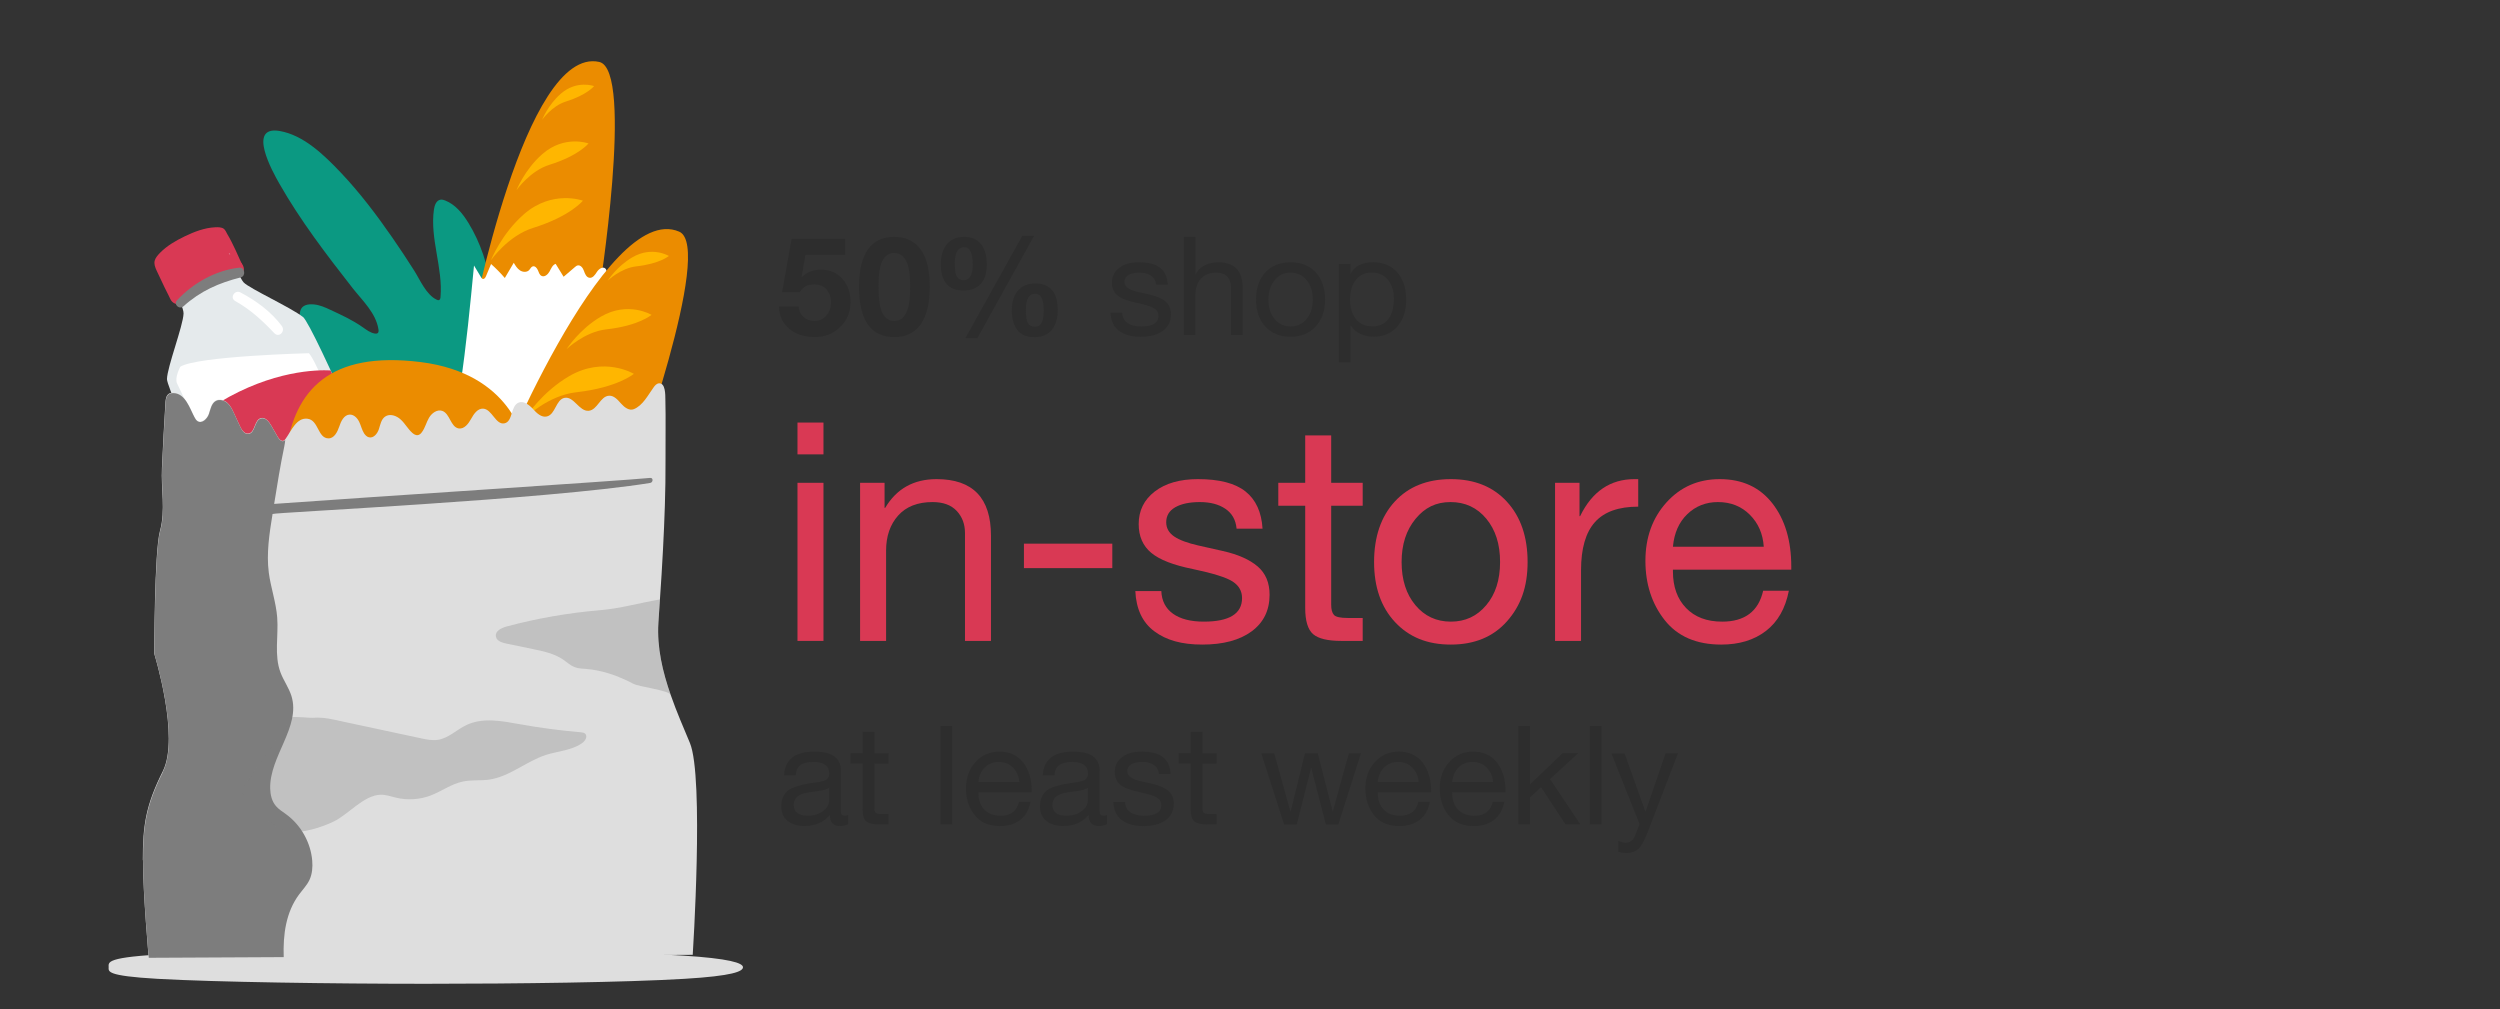 <?xml version="1.0" encoding="UTF-8"?><svg id="_ëÎÓÈ_1" xmlns="http://www.w3.org/2000/svg" viewBox="0 0 327 132"><rect x="0" y="0" width="327" height="132" fill="#333333" stroke="none"/><defs><style>.cls-1{fill:#eb8c00;}.cls-2{fill:#fff;}.cls-3{fill:#ffb600;}.cls-4{fill:#e5eaec;}.cls-5,.cls-6{fill:#7d7d7d;}.cls-7{fill:#d93954;}.cls-8{fill:#dedede;}.cls-9{fill:#0b9982;}.cls-10{fill:#2d2d2d;}.cls-6{opacity:.3;}</style></defs><path class="cls-8" d="m14.21,126.51c0,.56-.37,1.13,6.38,1.52,7.59.43,22.98.65,35.1.65s26.22-.19,33.83-.65c6.34-.38,7.66-.97,7.66-1.52s-1.8-1.14-7.91-1.52c-7.61-.47-20.87-.65-33.57-.65-10.46,0-26.02.1-33.32.43-8.69.4-8.17,1.08-8.17,1.74Z"/><path class="cls-9" d="m47.43,61.7s7.46,2.37,12.77-1.12c2.73-1.8,3.56-5.99,4.03-8.97.31-1.98.29-3.89.38-5.86.1-2.34.08-4.68-.2-7.01-.04-.33-.08-.65-.13-.97-.46-3.03-1.41-6.02-3.02-8.63-.75-1.22-1.71-2.4-3.04-2.92-.19-.07-.4-.14-.6-.1-.55.08-.78.73-.86,1.28-.55,3.8,1.19,7.62.86,11.45-.01.16-.05.35-.2.4-.1.04-.2,0-.3-.05-1.37-.64-2.17-2.58-2.94-3.8-.93-1.47-1.9-2.93-2.89-4.36-2.05-2.96-4.24-5.85-6.72-8.47-2.13-2.24-4.83-4.9-8.01-5.44-4.29-.72-.87,5.4-.02,6.89,2.74,4.82,6.16,9.29,9.57,13.65,1.3,1.66,3.05,3.25,3.39,5.4.03.18.04.39-.1.5-.1.08-.24.08-.36.06-.6-.09-1.11-.49-1.61-.84-1.31-.92-2.78-1.6-4.23-2.27-.68-.32-1.38-.63-2.13-.7-3.59-.33-1.02,4.23-.11,5.63,1.61,2.47,3.56,4.7,5.37,7.02,1.48,1.89,3.87,4.5,3.85,7.08l-2.74,2.14Z"/><path class="cls-1" d="m78.31,38.67s4.7-29.55.07-30.57c-9.73-2.15-16.71,34.39-16.71,34.39l16.63-3.82Z"/><path class="cls-3" d="m76.25,26.24s-1.62,2.04-6.52,3.57c-3.29,1.02-5.52,4.24-5.52,4.24,0,0,1.35-3.43,4.31-6.02,3.72-3.26,7.73-1.78,7.73-1.78Z"/><path class="cls-3" d="m76.98,18.76s-1.27,1.6-5.1,2.79c-2.57.8-4.32,3.32-4.32,3.32,0,0,1.06-2.69,3.37-4.71,2.91-2.55,6.04-1.4,6.04-1.4Z"/><path class="cls-3" d="m77.7,11.27s-.92,1.15-3.68,2.01c-1.85.58-3.11,2.39-3.11,2.39,0,0,.76-1.94,2.43-3.4,2.1-1.84,4.36-1.01,4.36-1.01Z"/><path class="cls-2" d="m82.91,35.14c-1.11.48-2.17,1.1-3.13,1.84-.13-.47-.26-.95-.39-1.42-.05-.16-.1-.34-.22-.45-.34-.29-.85.08-1.09.45-.24.38-.56.85-1,.77-.39-.07-.57-.52-.7-.9s-.44-.8-.83-.71c-.14.03-.25.13-.36.22-.49.42-.98.84-1.47,1.26-.35-.56-.7-1.12-1.04-1.69-.41.14-.59.61-.8,1-.21.38-.64.77-1.04.58-.28-.13-.37-.48-.49-.76-.12-.29-.4-.59-.69-.48-.2.07-.29.31-.44.47-.3.32-.84.29-1.2.05-.37-.24-.6-.62-.82-1-.39.66-.78,1.32-1.17,1.99-.56-.65-1.16-1.26-1.8-1.83-.22.53-.44,1.06-.66,1.59-.08.19-.22.41-.42.36-.11-.03-.17-.13-.23-.22-.31-.51-.61-1.02-.92-1.53-1,10.42-2.01,20.93-5.2,30.9,4.79-.55,9.58-1.1,14.37-1.66.29-.03.59-.07.83-.23.36-.24.51-.69.64-1.11,2.36-7.99,4.98-15.91,7.85-23.74.15-.42.34-.88.79-1.05.31-.12.72.17.98.03.7-.37.39-2.6.66-2.72Z"/><path class="cls-1" d="m82.56,62.34s10.93-30.03,6.28-32.04c-9.77-4.23-24.5,32.67-24.5,32.67l18.22-.63Z"/><path class="cls-3" d="m80.64,56.6s-2.58,2.21-9.2,2.95c-4.45.49-8.1,4.05-8.1,4.05,0,0,2.58-4.05,7-6.63,5.56-3.25,10.31-.37,10.31-.37Z"/><path class="cls-3" d="m82.92,48.89s-2.12,1.81-7.56,2.42c-3.66.41-6.65,3.33-6.65,3.33,0,0,2.12-3.33,5.74-5.44,4.57-2.66,8.46-.3,8.46-.3Z"/><path class="cls-3" d="m85.21,41.19s-1.65,1.42-5.91,1.89c-2.86.32-5.2,2.6-5.2,2.6,0,0,1.65-2.6,4.49-4.26,3.57-2.08,6.62-.24,6.62-.24Z"/><path class="cls-3" d="m87.49,33.48s-1.19,1.02-4.26,1.36c-2.06.23-3.75,1.88-3.75,1.88,0,0,1.19-1.88,3.24-3.07,2.58-1.5,4.77-.17,4.77-.17Z"/><path class="cls-7" d="m31.75,34.96c-.07-.39-.29-.81-.43-1.12-.33-.74-.66-1.48-1.03-2.2-.18-.35-.36-.69-.56-1.02-.13-.22-.25-.54-.45-.69-.3-.23-.79-.22-1.15-.2-1.37.06-2.74.59-3.96,1.18-1.17.56-2.34,1.24-3.25,2.17-.27.28-.57.61-.68,1-.13.44.07.93.25,1.32.34.74.69,1.48,1.05,2.22.18.37.36.73.55,1.1.14.28.25.6.49.8.73.6,2.02.25,2.83.03.83-.22,1.64-.54,2.42-.91,1.16-.55,2.34-1.24,3.24-2.16.27-.28.56-.61.68-.98.05-.16.05-.34.01-.52Z"/><path class="cls-4" d="m39.61,41.45c-1.54-1.22-6.97-3.7-7.74-4.51-.36-.38-1.13-2.08-1.84-3.78-1.04.55-2.07,1.11-3.11,1.67-.81.54-3.56,2.11-4.42,2.57.82,1.5,1.52,2.96,1.51,3.6-.04,1.57-2.14,7.01-2.17,8.58-.04,1.57,11.91,27.46,14.25,28.3,2.33.84,15.37-6.24,15.8-7.8.43-1.56-10.9-27.56-12.28-28.65Z"/><path class="cls-2" d="m40.4,46.2s-14.6.37-16.82,1.77c0,0-.77,1.44-.42,2.18,1.04,2.21,2.11,4.41,3.17,6.61,1.93,3.99,3.86,7.97,5.85,11.93.66,1.32,1.33,2.64,2.01,3.95.36.7,1.27,3.15,2.13,3.18.29.01.54-.19.77-.37,3.45-2.85,7.57-5.12,12.03-5.47.28-.02.57-.04.82-.18.8-.47-.74-3.43-1.01-4.12-.75-1.92-1.51-3.84-2.29-5.75-1.57-3.84-3.14-7.69-4.95-11.42-.38-.77-.74-1.62-1.27-2.3Z"/><path class="cls-7" d="m43.24,48.45c-1.78-.09-7.59,0-14.52,4.17,0,0,6.07,12.14,6.42,12.9.35.74,3.72-4.19,13.71-4.15l-5.61-12.92Z"/><path class="cls-7" d="m31.63,34.47c-.94-1.28-2.18-1.68-3.57-.97-1.52.78-5.18,2.1-6.08,3.6-.48.8,1.57,3.05,2.25,2.41,1.06-.99,2.13-1.79,3.42-2.46,1.29-.67,2.66-.77,3.95-1.35.47-.21.33-.81.03-1.22Z"/><path class="cls-5" d="m31.29,35.01c-3.09.35-6.03,2.01-8.13,4.26-.51.55.3,1.28.84.79,2.22-2,4.64-3.06,7.5-3.78.7-.18.52-1.36-.21-1.27Z"/><path class="cls-2" d="m36.87,42.65c-1.39-1.87-3.37-3.32-5.42-4.4-.74-.39-1.44.7-.69,1.12,1.99,1.11,3.57,2.57,5.12,4.21.62.65,1.49-.25.98-.94Z"/><path class="cls-1" d="m37.43,58.97c1.12-7.86,5.62-13.11,17.6-11.61,11.98,1.5,13.45,10.36,13.45,10.36,0,0-32.17,9.11-31.05,1.25Z"/><path class="cls-8" d="m18.7,112.53c0,4.49.75,12.73.75,12.73l17.65-.09,53.51-.28s1.5-23.22-.37-27.71c-.8-1.92-1.73-4.04-2.51-6.28-1.05-3.01-1.82-6.22-1.61-9.45.07-1.01.13-2.03.2-3.04.15-2.18.29-4.35.4-6.53.2-3.86.35-7.73.33-11.6-.02-2.7.05-5.39-.02-8.1-.01-.51.03-2.14-.86-2.04-.3.04-.51.29-.68.53-.72.99-1.4,2.37-2.59,2.85-.61.24-1.24-.25-1.67-.74-.43-.49-.93-1.06-1.57-1.02-1.14.06-1.52,1.87-2.66,1.97-1.24.11-1.94-1.93-3.16-1.69-1.13.22-1.18,2.16-2.3,2.43-.71.18-1.35-.44-1.84-.99-.5-.54-1.22-1.1-1.89-.81-1.04.47-.71,2.46-1.82,2.7-1.16.25-1.61-1.84-2.79-1.92-.73-.04-1.23.7-1.58,1.34-.35.64-.9,1.36-1.62,1.25-1.07-.18-1.13-1.94-2.16-2.3-.67-.22-1.37.3-1.72.9-.36.61-.51,1.32-.93,1.88-.13.19-.32.37-.55.4-.26.03-.5-.12-.7-.29-.58-.51-.94-1.21-1.5-1.73-.55-.53-1.46-.85-2.08-.4-.5.36-.61,1.04-.8,1.63-.19.59-.7,1.22-1.3,1.07-.27-.06-.48-.28-.64-.52-.29-.46-.4-1.02-.64-1.51-.24-.49-.69-.96-1.24-.94-.75.03-1.14.88-1.37,1.58-.24.71-.67,1.55-1.42,1.53-1.4-.03-1.27-2.39-2.73-2.57-1.44-.18-2.13,1.61-2.85,2.61-.03.03-.05.07-.08.1-.05.06-.11.12-.18.15-.31.14-.62-.2-.79-.5-.28-.49-.57-.98-.85-1.48-.3-.52-.78-1.12-1.35-.96-.88.24-.73,1.92-1.64,2.02-.52.06-.88-.5-1.1-.98-.25-.56-.51-1.12-.77-1.67-.23-.5-.47-1.01-.88-1.38-.41-.36-1.03-.55-1.52-.28-.58.32-.69,1.09-.91,1.73-.22.63-.92,1.28-1.48.91-.18-.12-.3-.31-.4-.51-.62-1.15-1.19-3.14-2.78-3.16-.18,0-.36.02-.52.11-.37.21-.45.7-.48,1.12-.19,2.86-.32,5.75-.46,8.6-.14,2.76.49,5.49-.25,8.22-.75,2.62-.75,16.1-.75,16.1,0,0,3.37,10.86,1.12,15.35-2.25,4.49-2.62,7.12-2.62,11.61Z"/><path class="cls-5" d="m21.32,100.92c2.25-4.49-1.12-15.35-1.12-15.35,0,0,0-13.48.75-16.1.75-2.73.12-5.46.25-8.22.14-2.85.27-5.74.46-8.6.03-.42.11-.91.48-1.12.15-.09.34-.11.52-.11,1.59.02,2.16,2.01,2.78,3.16.1.19.21.39.4.51.56.37,1.25-.28,1.48-.91.22-.63.33-1.4.91-1.73.48-.27,1.11-.08,1.52.28.41.37.65.88.88,1.38.25.56.51,1.12.77,1.67.22.48.57,1.04,1.1.98.91-.1.76-1.78,1.64-2.02.57-.16,1.05.44,1.35.96.28.49.56.98.85,1.48.17.3.48.64.79.5.07-.03.13-.09.18-.15-.02.27-.06.55-.12.84-.52,2.5-.93,5.02-1.33,7.54,12.52-.91,45.41-3.02,49.18-3.4.43-.04.41.59,0,.66-13.52,2.18-49.36,3.87-49.39,4.06-.41,2.54-.82,5.13-.49,7.68.26,1.97.95,3.88,1.1,5.87.18,2.4-.42,4.92.43,7.18.4,1.06,1.09,1.99,1.43,3.07,1.25,4.03-2.89,7.9-2.78,12.12.02.82.22,1.66.75,2.28.37.44.88.74,1.35,1.09,1.93,1.41,3.2,3.68,3.4,6.06.07.85,0,1.74-.36,2.51-.33.7-.88,1.26-1.34,1.88-1.74,2.33-2.13,5.25-2.03,8.22l-17.65.09s-.75-8.24-.75-12.73.37-7.12,2.62-11.61Z"/><path class="cls-6" d="m38.22,93.83c.11-.15,2.35.09,2.68.06,1.43-.12,2.71.22,4.12.53,3.35.72,6.7,1.43,10.04,2.15.73.16,1.49.31,2.23.2,1.39-.22,2.44-1.33,3.71-1.93,2.15-1.03,4.67-.53,7.01-.11,2.62.47,5.27.82,7.93,1.05.21.02.44.04.6.19.37.35,0,.97-.43,1.25-1.36.94-3.11,1.02-4.69,1.52-2.6.84-4.78,2.87-7.48,3.24-1.12.15-2.26.01-3.37.24-1.53.31-2.83,1.3-4.29,1.85-1.4.52-2.96.62-4.42.28-.69-.16-1.38-.42-2.09-.4-2.22.08-4.18,2.57-6.13,3.51-1.55.75-4.11,1.57-5.83,1.32-2.62-.37-6.37-5.24-6.37-5.24,0,0,6.73-9.63,6.78-9.71Z"/><path class="cls-6" d="m64.93,83.47c.21.42.8.61,1.3.71,1.16.24,2.32.48,3.48.72,1.37.28,2.78.58,3.94,1.37.51.35.96.78,1.54,1,.45.17.94.19,1.42.22,2.25.18,4.28.93,6.26,1.96.78.4,4.64.84,4.85,1.44-1.05-3.01-1.82-6.22-1.61-9.44.07-1.01.13-2.03.2-3.04-2.68.45-5.17,1.19-7.89,1.41-4.11.35-8.19,1.06-12.17,2.13-.67.18-1.49.59-1.39,1.27.01.09.04.17.08.24Z"/><path class="cls-10" d="m110.55,31.23v2.11h-5.2l-.5,2.86.04.04c.65-.65,1.47-.97,2.47-.97,1.16,0,2.1.4,2.82,1.19.71.79,1.07,1.82,1.07,3.1s-.45,2.33-1.36,3.21c-.91.88-2,1.32-3.27,1.32-1.4,0-2.54-.37-3.4-1.1-.86-.73-1.31-1.7-1.33-2.9h2.56c.06.58.28,1.04.66,1.38s.85.51,1.41.51c.64,0,1.16-.24,1.57-.71.41-.47.61-1.05.61-1.72s-.2-1.23-.58-1.68-.93-.67-1.61-.67c-.46,0-.83.08-1.12.24-.29.16-.55.42-.79.77h-2.3l1.24-6.97h7.04Z"/><path class="cls-10" d="m116.96,30.98c1.51,0,2.66.55,3.46,1.64s1.19,2.71,1.19,4.86-.39,3.83-1.18,4.94c-.79,1.11-1.94,1.67-3.46,1.67-3.07,0-4.61-2.2-4.61-6.61,0-2.14.39-3.75,1.16-4.85s1.92-1.65,3.45-1.65Zm-2.05,6.43c0,1.7.18,2.89.53,3.56.35.67.86,1.01,1.52,1.01.53,0,.94-.18,1.23-.54.29-.36.51-.83.65-1.41.14-.58.21-1.46.21-2.62,0-1.56-.18-2.67-.55-3.33-.37-.66-.89-.99-1.56-.99s-1.16.34-1.51,1.01c-.35.67-.52,1.78-.52,3.31Z"/><path class="cls-10" d="m126.11,30.98c.95,0,1.68.31,2.19.93s.77,1.51.77,2.69c0,1.1-.26,1.95-.79,2.53-.53.58-1.28.87-2.25.87-1.98,0-2.97-1.15-2.97-3.46,0-1.1.27-1.97.81-2.61.54-.64,1.29-.95,2.25-.95Zm-1.22,3.62c0,.8.1,1.35.3,1.63.2.28.48.42.85.42.79,0,1.19-.68,1.19-2.05,0-1.51-.37-2.27-1.12-2.27-.4,0-.7.17-.91.52-.21.35-.32.93-.32,1.75Zm10.37-3.76l-7.42,13.39h-1.57l7.45-13.39h1.53Zm.14,6.23c1.97,0,2.95,1.18,2.95,3.53,0,1.08-.26,1.93-.78,2.56-.52.62-1.28.94-2.26.94-1.03,0-1.79-.32-2.26-.96-.47-.64-.71-1.5-.71-2.58s.27-1.93.81-2.55,1.29-.93,2.25-.93Zm-1.22,3.49c0,.84.1,1.41.29,1.72.19.31.48.46.86.46.46,0,.77-.2.94-.6.17-.4.25-.93.25-1.58,0-1.43-.38-2.14-1.13-2.14-.8,0-1.21.71-1.21,2.14Z"/><path class="cls-10" d="m148.95,34.31c1.26,0,2.19.24,2.8.73.61.49.94,1.21,1,2.19h-1.53v-.02c-.05-.5-.27-.89-.66-1.15-.39-.26-.89-.4-1.5-.4s-1.1.1-1.45.31c-.35.2-.53.5-.53.88,0,.35.16.63.47.84.31.21.79.39,1.42.53l1.44.32c.9.2,1.58.51,2.05.91s.7.96.7,1.67c0,.92-.35,1.64-1.06,2.16-.71.52-1.67.77-2.9.77s-2.13-.26-2.83-.78c-.7-.52-1.07-1.31-1.12-2.37h1.53c.02.58.25,1.02.68,1.33.43.31,1.04.47,1.82.47,1.5,0,2.25-.46,2.25-1.39,0-.41-.18-.73-.55-.97-.37-.24-1.15-.49-2.35-.74-1.14-.23-1.96-.55-2.45-.95-.49-.41-.74-.97-.74-1.69,0-.79.32-1.43.95-1.92s1.48-.73,2.55-.73Z"/><path class="cls-10" d="m156.37,30.98v4.91h.04c.22-.5.59-.89,1.13-1.17.54-.28,1.14-.41,1.8-.41,2.14,0,3.2,1.11,3.2,3.33v6.19h-1.53v-6.35c0-.52-.16-.95-.49-1.3-.32-.35-.8-.52-1.42-.52-.86,0-1.54.26-2.02.79-.48.53-.72,1.22-.72,2.07v5.31h-1.53v-12.85h1.53Z"/><path class="cls-10" d="m168.81,34.31c1.39,0,2.49.44,3.3,1.33.81.89,1.21,2.07,1.21,3.55s-.4,2.58-1.21,3.49c-.81.91-1.91,1.37-3.3,1.37s-2.46-.44-3.29-1.32c-.82-.88-1.23-2.06-1.23-3.54s.4-2.67,1.21-3.56c.81-.88,1.91-1.32,3.3-1.32Zm-2.9,4.88c0,1.04.27,1.89.81,2.54.54.65,1.24.97,2.09.97s1.53-.32,2.08-.96c.55-.64.82-1.49.82-2.55s-.27-1.89-.81-2.55c-.54-.65-1.24-.98-2.11-.98s-1.52.33-2.06.99-.82,1.51-.82,2.54Z"/><path class="cls-10" d="m179.65,34.31c1.32,0,2.36.45,3.13,1.34.77.89,1.15,2.08,1.15,3.55s-.39,2.62-1.16,3.51c-.77.89-1.8,1.33-3.09,1.33-.58,0-1.14-.12-1.69-.35-.55-.23-.99-.6-1.31-1.11h-.04v4.81h-1.53v-12.87h1.53v1.26h.04c.49-.98,1.48-1.48,2.97-1.48Zm-3.06,4.86c0,1.08.25,1.94.77,2.57.51.64,1.23.95,2.17.95.89,0,1.58-.32,2.06-.95.49-.63.73-1.51.73-2.66,0-1.02-.26-1.85-.78-2.48-.52-.64-1.23-.95-2.12-.95s-1.55.31-2.06.94c-.51.62-.77,1.48-.77,2.57Z"/><path class="cls-7" d="m107.71,55.27v4.16h-3.4v-4.16h3.4Zm0,7.88v20.68h-3.4v-20.68h3.4Z"/><path class="cls-7" d="m122.5,62.67c4.75,0,7.12,2.47,7.12,7.4v13.76h-3.4v-14.12c0-1.15-.36-2.11-1.08-2.88s-1.77-1.16-3.16-1.16c-1.95,0-3.45.59-4.5,1.76-1.05,1.17-1.58,2.71-1.58,4.6v11.8h-3.4v-20.68h3.2v3.28h.08c1.49-2.51,3.73-3.76,6.72-3.76Z"/><path class="cls-7" d="m145.49,71.11v3.2h-11.56v-3.2h11.56Z"/><path class="cls-7" d="m156.7,62.67c2.8,0,4.87.54,6.22,1.62,1.35,1.08,2.09,2.7,2.22,4.86h-3.4v-.04c-.11-1.12-.59-1.97-1.46-2.56-.87-.59-1.98-.88-3.34-.88s-2.43.23-3.22.68c-.79.45-1.18,1.11-1.18,1.96,0,.77.35,1.39,1.04,1.86.69.47,1.75.86,3.16,1.18l3.2.72c2,.45,3.52,1.13,4.56,2.02,1.04.89,1.56,2.13,1.56,3.7,0,2.05-.79,3.65-2.36,4.8-1.57,1.15-3.72,1.72-6.44,1.72s-4.73-.58-6.28-1.74-2.37-2.91-2.48-5.26h3.4c.05,1.28.56,2.27,1.52,2.96s2.31,1.04,4.04,1.04c3.33,0,5-1.03,5-3.08,0-.91-.41-1.63-1.22-2.16-.81-.53-2.55-1.08-5.22-1.64-2.53-.51-4.35-1.21-5.44-2.12-1.09-.91-1.64-2.16-1.64-3.76,0-1.76.7-3.18,2.1-4.26,1.4-1.08,3.29-1.62,5.66-1.62Z"/><path class="cls-7" d="m174.12,56.95v6.2h4.12v3h-4.12v12.96c0,.61.12,1.05.36,1.32.24.27.84.4,1.8.4h1.96v3h-2.8c-1.76,0-2.99-.29-3.68-.88-.69-.59-1.04-1.73-1.04-3.44v-13.36h-3.52v-3h3.52v-6.2h3.4Z"/><path class="cls-7" d="m189.77,62.67c3.09,0,5.54.99,7.34,2.96,1.8,1.97,2.7,4.6,2.7,7.88s-.9,5.73-2.7,7.76c-1.8,2.03-4.25,3.04-7.34,3.04s-5.47-.98-7.3-2.94-2.74-4.58-2.74-7.86.9-5.94,2.7-7.9c1.8-1.96,4.25-2.94,7.34-2.94Zm-6.44,10.84c0,2.32.6,4.2,1.8,5.64,1.2,1.44,2.75,2.16,4.64,2.16s3.41-.71,4.62-2.14c1.21-1.43,1.82-3.31,1.82-5.66s-.6-4.21-1.8-5.66c-1.2-1.45-2.76-2.18-4.68-2.18s-3.37.73-4.58,2.2c-1.21,1.47-1.82,3.35-1.82,5.64Z"/><path class="cls-7" d="m214.28,62.67v3.6c-2.56,0-4.45.67-5.66,2.02-1.21,1.35-1.82,3.45-1.82,6.3v9.24h-3.4v-20.68h3.2v4.36h.08c1.57-3.23,3.95-4.84,7.12-4.84h.48Z"/><path class="cls-7" d="m224.94,62.67c2.93,0,5.23,1.05,6.88,3.16s2.48,4.87,2.48,8.28v.4h-15.48v.24c0,2,.57,3.59,1.72,4.78s2.72,1.78,4.72,1.78c2.96,0,4.75-1.35,5.36-4.04h3.36c-.45,2.32-1.45,4.07-3,5.26-1.55,1.19-3.49,1.78-5.84,1.78-3.25,0-5.72-1.07-7.4-3.2s-2.52-4.72-2.52-7.76.92-5.61,2.76-7.64c1.84-2.03,4.16-3.04,6.96-3.04Zm5.76,8.84c-.11-1.68-.71-3.07-1.82-4.18s-2.5-1.66-4.18-1.66c-1.57,0-2.91.53-4,1.58-1.09,1.05-1.72,2.47-1.88,4.26h11.88Z"/><path class="cls-10" d="m106.52,98.31c2.32,0,3.47.83,3.47,2.5v5.36c0,.35.16.52.49.52.16,0,.31-.03.47-.09v1.19c-.3.17-.67.25-1.1.25-.86,0-1.3-.48-1.3-1.44-.82.96-1.91,1.44-3.28,1.44-.96,0-1.71-.22-2.26-.67s-.82-1.09-.82-1.93.27-1.49.81-1.98,1.79-.86,3.76-1.12c.67-.08,1.12-.21,1.36-.39s.35-.43.35-.76c0-1.02-.69-1.53-2.07-1.53-.76,0-1.32.14-1.7.42s-.58.73-.62,1.34h-1.53c.12-2.08,1.44-3.11,3.96-3.11Zm-2.7,7.02c0,.43.16.77.47,1.01.31.24.76.36,1.33.36.83,0,1.51-.2,2.04-.61.53-.41.8-.89.8-1.46v-1.6c-.28.19-.64.32-1.08.38l-1.57.23c-.68.1-1.19.28-1.51.55-.32.27-.49.65-.49,1.14Z"/><path class="cls-10" d="m114.37,95.74v2.79h1.85v1.35h-1.85v5.83c0,.28.05.47.16.59.11.12.38.18.81.18h.88v1.35h-1.26c-.79,0-1.34-.13-1.66-.4-.31-.26-.47-.78-.47-1.55v-6.01h-1.58v-1.35h1.58v-2.79h1.53Z"/><path class="cls-10" d="m124.54,94.98v12.85h-1.53v-12.85h1.53Z"/><path class="cls-10" d="m130.73,98.31c1.32,0,2.35.47,3.1,1.42.74.95,1.12,2.19,1.12,3.73v.18h-6.97v.11c0,.9.26,1.62.77,2.15.52.53,1.22.8,2.12.8,1.33,0,2.14-.61,2.41-1.82h1.51c-.2,1.04-.65,1.83-1.35,2.37-.7.53-1.57.8-2.63.8-1.46,0-2.57-.48-3.33-1.44s-1.13-2.12-1.13-3.49.41-2.53,1.24-3.44c.83-.91,1.87-1.37,3.13-1.37Zm2.59,3.98c-.05-.76-.32-1.38-.82-1.88s-1.12-.75-1.88-.75c-.71,0-1.31.24-1.8.71-.49.47-.77,1.11-.85,1.92h5.35Z"/><path class="cls-10" d="m140.36,98.31c2.32,0,3.47.83,3.47,2.5v5.36c0,.35.16.52.49.52.16,0,.31-.03.47-.09v1.19c-.3.17-.67.25-1.1.25-.86,0-1.3-.48-1.3-1.44-.82.96-1.91,1.44-3.28,1.44-.96,0-1.71-.22-2.26-.67s-.82-1.09-.82-1.93.27-1.49.81-1.98,1.79-.86,3.76-1.12c.67-.08,1.12-.21,1.36-.39s.35-.43.35-.76c0-1.02-.69-1.53-2.07-1.53-.76,0-1.32.14-1.7.42s-.58.73-.62,1.34h-1.53c.12-2.08,1.44-3.11,3.96-3.11Zm-2.7,7.02c0,.43.16.77.47,1.01.31.24.76.36,1.33.36.83,0,1.51-.2,2.04-.61.53-.41.8-.89.8-1.46v-1.6c-.28.19-.64.32-1.08.38l-1.57.23c-.68.1-1.19.28-1.51.55-.32.27-.49.65-.49,1.14Z"/><path class="cls-10" d="m149.32,98.31c1.26,0,2.19.24,2.8.73.61.49.94,1.21,1,2.19h-1.53v-.02c-.05-.5-.27-.89-.66-1.15-.39-.26-.89-.4-1.5-.4s-1.1.1-1.45.31c-.35.2-.53.5-.53.88,0,.35.16.63.47.84.31.21.79.39,1.42.53l1.44.32c.9.2,1.58.51,2.05.91s.7.96.7,1.67c0,.92-.35,1.64-1.06,2.16-.71.52-1.67.77-2.9.77s-2.13-.26-2.83-.78c-.7-.52-1.07-1.31-1.12-2.37h1.53c.02.58.25,1.02.68,1.33.43.31,1.04.47,1.82.47,1.5,0,2.25-.46,2.25-1.39,0-.41-.18-.73-.55-.97-.37-.24-1.15-.49-2.35-.74-1.14-.23-1.96-.55-2.45-.95-.49-.41-.74-.97-.74-1.69,0-.79.32-1.43.95-1.92s1.48-.73,2.55-.73Z"/><path class="cls-10" d="m157.28,95.74v2.79h1.85v1.35h-1.85v5.83c0,.28.05.47.16.59.11.12.38.18.81.18h.88v1.35h-1.26c-.79,0-1.34-.13-1.66-.4-.31-.26-.47-.78-.47-1.55v-6.01h-1.58v-1.35h1.58v-2.79h1.53Z"/><path class="cls-10" d="m166.67,98.53l2.11,7.61h.04l1.87-7.61h1.67l1.96,7.61h.02l2.09-7.61h1.58l-2.95,9.29-.02.02h-1.62l-1.91-7.4h-.02l-1.87,7.4h-1.66l-2.99-9.31h1.69Z"/><path class="cls-10" d="m182.97,98.31c1.32,0,2.35.47,3.1,1.42.74.95,1.12,2.19,1.12,3.73v.18h-6.97v.11c0,.9.26,1.62.77,2.15.52.53,1.22.8,2.12.8,1.33,0,2.14-.61,2.41-1.82h1.51c-.2,1.04-.65,1.83-1.35,2.37-.7.53-1.57.8-2.63.8-1.46,0-2.57-.48-3.33-1.44s-1.13-2.12-1.13-3.49.41-2.53,1.24-3.44c.83-.91,1.87-1.37,3.13-1.37Zm2.59,3.98c-.05-.76-.32-1.38-.82-1.88s-1.12-.75-1.88-.75c-.71,0-1.31.24-1.8.71-.49.47-.77,1.11-.85,1.92h5.35Z"/><path class="cls-10" d="m192.7,98.31c1.32,0,2.35.47,3.1,1.42.74.95,1.12,2.19,1.12,3.73v.18h-6.97v.11c0,.9.26,1.62.77,2.15.52.53,1.22.8,2.12.8,1.33,0,2.14-.61,2.41-1.82h1.51c-.2,1.04-.65,1.83-1.35,2.37-.7.53-1.57.8-2.63.8-1.46,0-2.57-.48-3.33-1.44s-1.13-2.12-1.13-3.49.41-2.53,1.24-3.44c.83-.91,1.87-1.37,3.13-1.37Zm2.59,3.98c-.05-.76-.32-1.38-.82-1.88s-1.12-.75-1.88-.75c-.71,0-1.31.24-1.8.71-.49.47-.77,1.11-.85,1.92h5.35Z"/><path class="cls-10" d="m200.13,94.98v7.61l4.25-4.07h2.05l-3.69,3.38,3.96,5.92h-1.94l-3.19-4.86-1.44,1.33v3.53h-1.53v-12.85h1.53Z"/><path class="cls-10" d="m209.47,94.98v12.85h-1.53v-12.85h1.53Z"/><path class="cls-10" d="m212.49,98.53l2.72,7.61h.04l2.61-7.61h1.62l-3.96,10.3c-.42,1.12-.83,1.85-1.22,2.21-.39.35-.92.53-1.57.53-.41,0-.76-.05-1.06-.16v-1.4c.43.14.73.22.9.22.64,0,1.07-.31,1.3-.94l.59-1.49-3.69-9.25h1.73Z"/></svg>